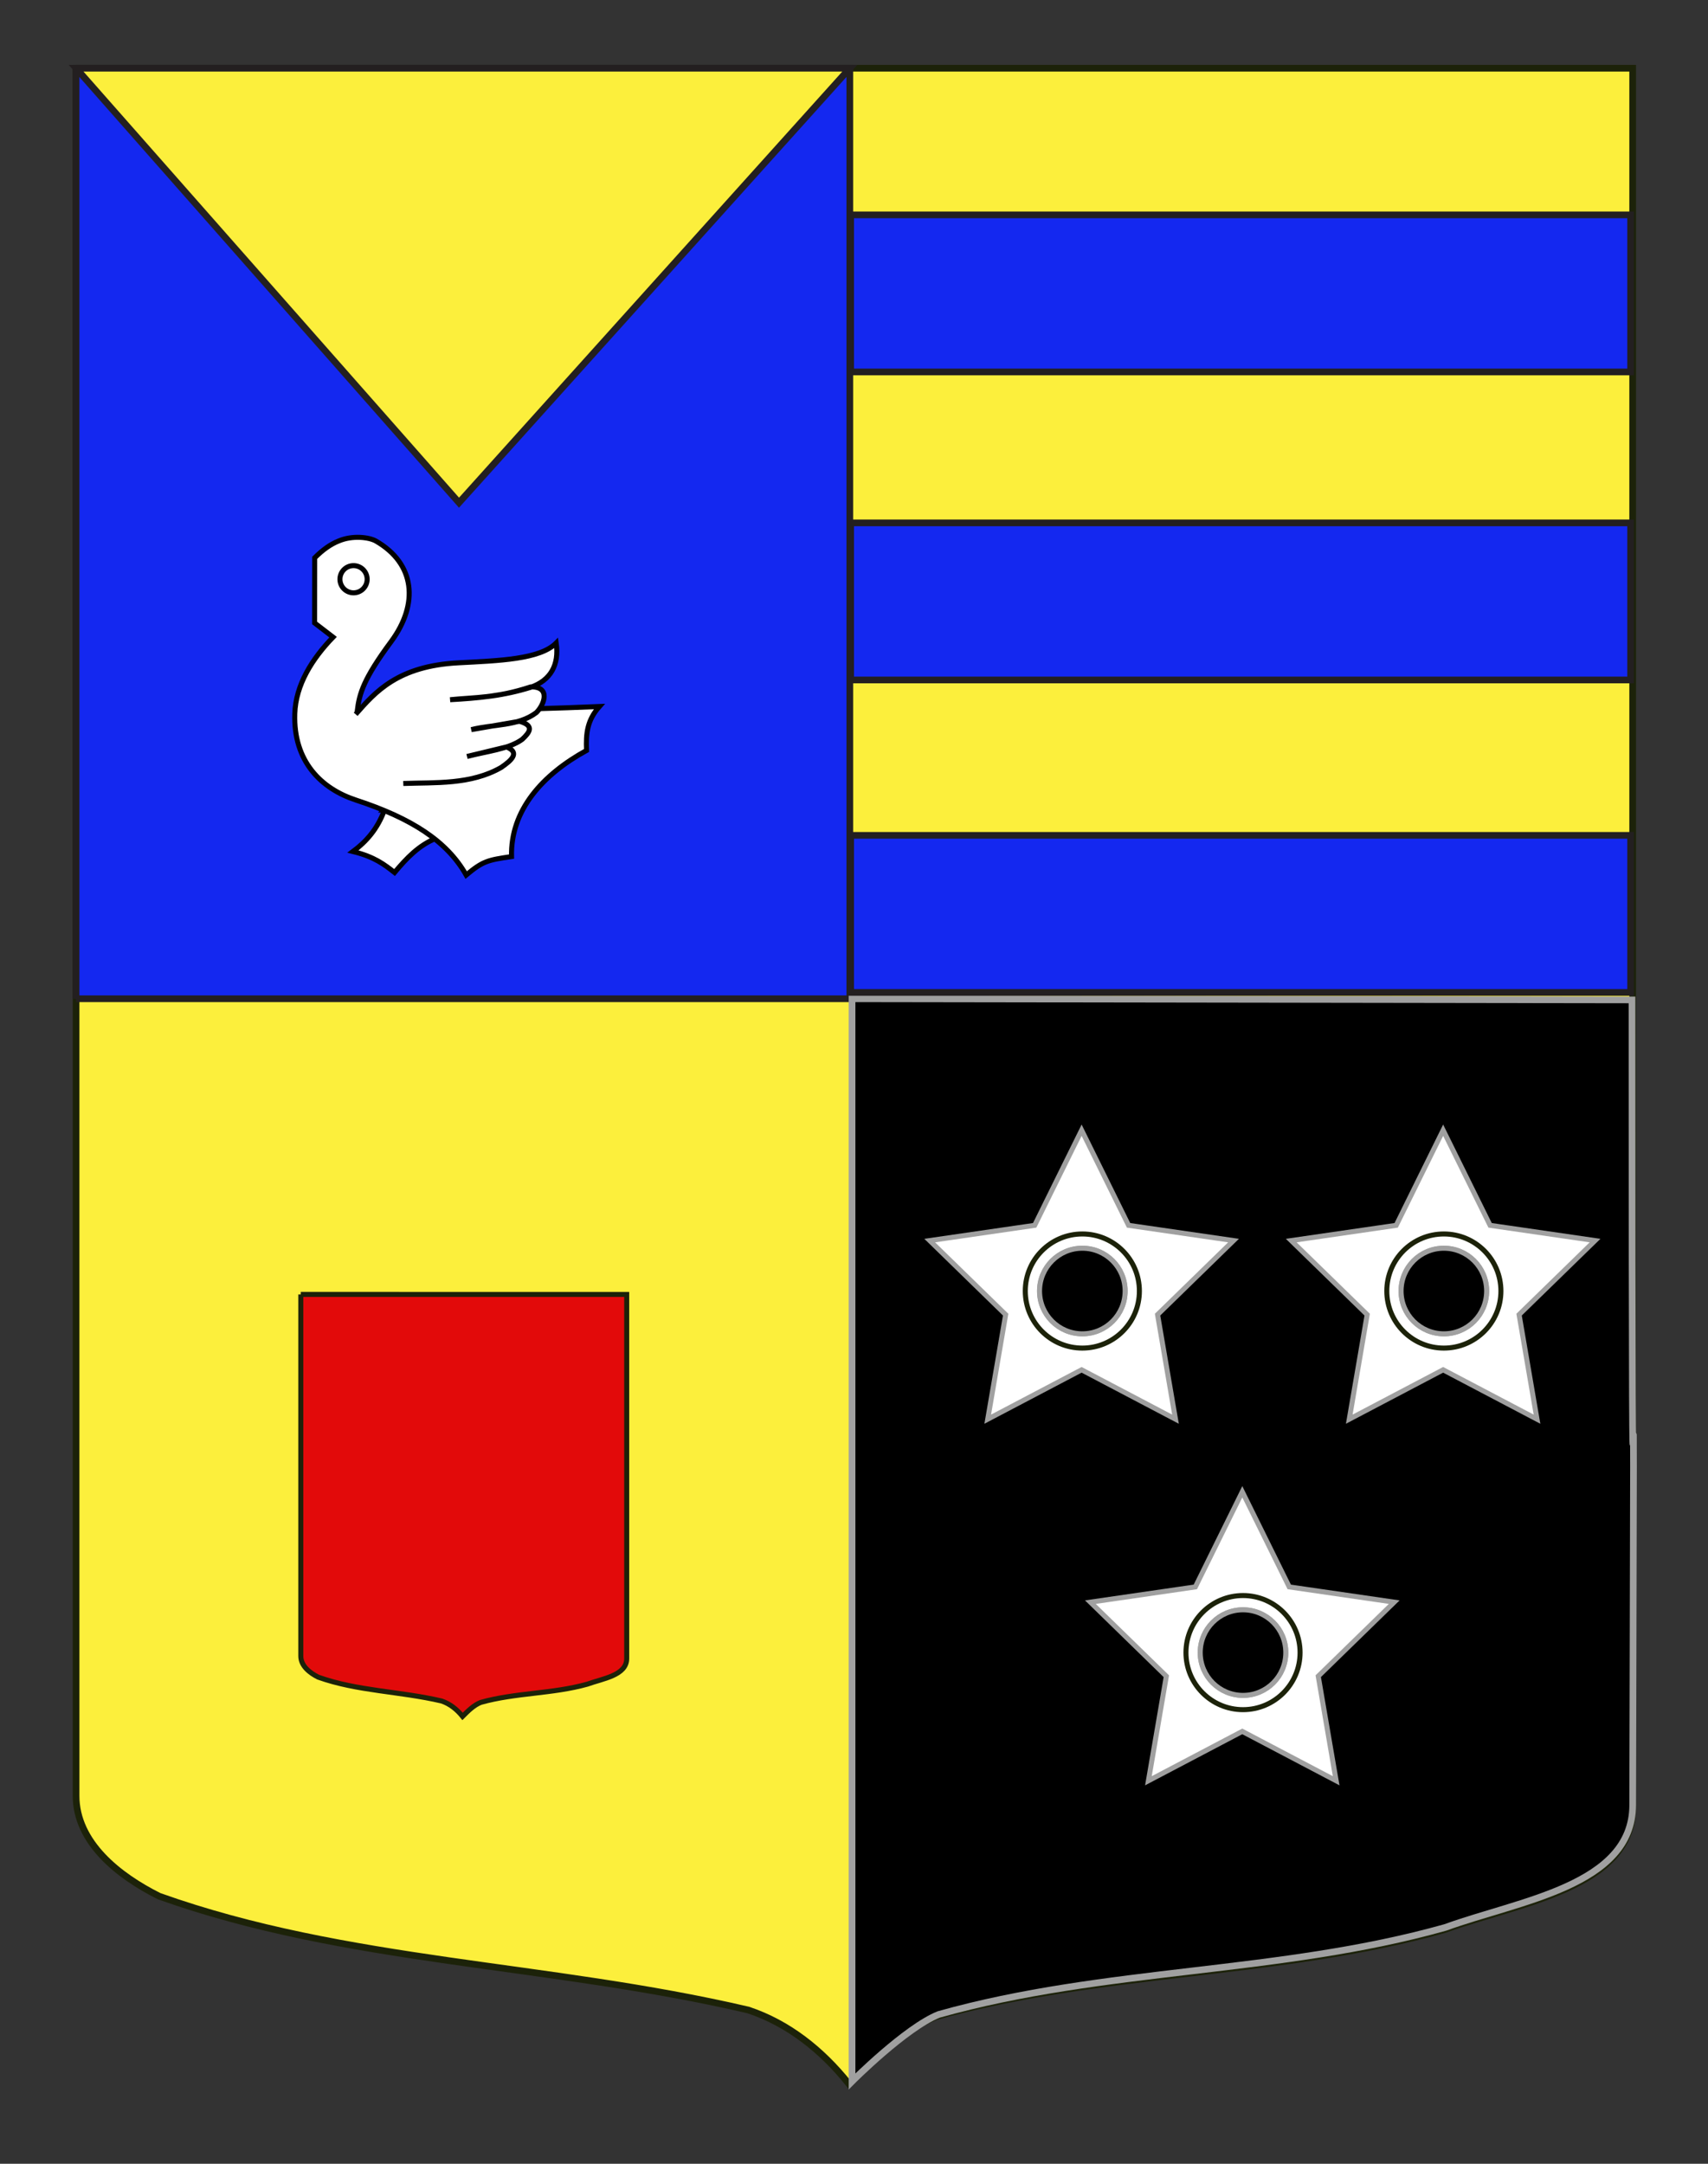 <?xml version="1.0" encoding="utf-8"?>
<!-- Generator: Adobe Illustrator 15.1.0, SVG Export Plug-In . SVG Version: 6.00 Build 0)  -->
<!DOCTYPE svg PUBLIC "-//W3C//DTD SVG 1.1//EN" "http://www.w3.org/Graphics/SVG/1.1/DTD/svg11.dtd">
<svg version="1.1" id="Blason" xmlns="http://www.w3.org/2000/svg" xmlns:xlink="http://www.w3.org/1999/xlink" x="0px" y="0px"
	 width="255.119px" height="323.148px" viewBox="0 0 255.119 323.148" enable-background="new 0 0 255.119 323.148"
	 xml:space="preserve">
<rect x="0" y="0" width="255.119" height="323.148" fill="#333333" stroke="none"/>
<path id="Fond_ecu" fill="#FCEF3C" stroke="#1C2209" d="M11.362,10.188c0,136.375,0,234.458,0,258c0,7,6.406,12,12.406,15
	c28,10,58,10,88,17c6,2,11,6,15,11c3.999-4,7.999-8,12.999-10c25-7,51-6,76-13c11.002-4,28.102-6.207,28.102-18.25
	c0-110.667,0-124.167,0-259.75C165.868,10.188,89.362,10.188,11.362,10.188"/>
<polyline id="Quartier_dextre" fill="#1428F0" stroke="#231F20" points="11.363,149.16 11.363,10.188 126.933,10.188 
	126.933,149.16 11.363,149.16 "/>
<path stroke="#A0A0A0" stroke-miterlimit="10" d="M127.268,149.16v161.692c0,0,7.965-8,12.944-10c24.895-7,50.783-6,75.68-13
	c10.955-4,27.947-6.207,27.979-18.25c0.322-120.442-0.102,15.312-0.102-120.271L127.268,149.16z"/>
<rect x="127.06" y="32.09" fill="#1428F0" stroke="#231F20" stroke-miterlimit="10" width="116.5" height="23.46"/>
<rect x="127.06" y="78.09" fill="#1428F0" stroke="#231F20" stroke-miterlimit="10" width="116.5" height="23.46"/>
<rect x="127.06" y="124.757" fill="#1428F0" stroke="#231F20" stroke-miterlimit="10" width="116.5" height="23.46"/>
<polygon fill="#FCEF3C" stroke="#231F20" stroke-miterlimit="10" points="11.363,10.188 68.56,75.074 126.933,10.188 "/>
<g id="Merlette">
	<path fill="#FFFFFF" stroke="#000000" stroke-width="0.75" d="M57.453,120.901c-1.074,2.961-2.787,4.818-4.731,6.27
		c3.193,0.784,4.702,1.945,6.211,3.136c1.771-2.119,3.628-4.094,6.27-5.139v-4.18h-7.837L57.453,120.901z"/>
	<path fill="#FFFFFF" stroke="#000000" stroke-width="0.75" d="M47.003,83.312c1.19-1.189,2.354-2.031,3.6-2.525
		c2.061-0.87,4.528-0.551,5.515,0c5.921,3.396,6.444,9.405,2.322,15.007c-4.151,5.604-4.76,7.779-5.08,10.362
		c11.407,0,23.076-0.087,36.167-0.639c-1.8,2.031-2.032,3.977-1.916,6.56c-6.56,3.601-11.378,8.911-11.204,15.849
		c-3.57,0.522-4.267,0.669-6.774,2.759c-2.845-5.052-8.157-8.477-16.487-11.204c-5.138-1.685-9.346-5.747-9.114-12.889
		c0.145-4.354,2.612-8.215,5.718-11.437l-2.758-2.118L47.003,83.312z"/>
	<circle fill="none" stroke="#000000" stroke-width="0.75" cx="52.808" cy="86.505" r="2.032"/>
	<path fill="#FFFFFF" stroke="#000000" stroke-width="0.75" d="M53.127,106.678c2.932-3.339,6.296-7.229,15.383-7.691
		c5.98-0.319,12.134-0.494,14.571-2.961c0.465,3.28-0.841,5.573-3.802,6.618c-4.035,1.275-7.924,1.625-12.046,1.856
		c3.744-0.377,6.937-0.231,12.046-1.916c2.989-0.058,2.061,2.612,0.842,3.832c-2.758,2.09-6.474,1.712-9.725,2.555l7.199-1.248
		c2.351,0.668,1.451,1.713,0.406,2.698c-2.032,1.48-5.398,1.801-8.243,2.556l5.892-1.423c2.09,0.842,0.726,2.031-0.812,3.076
		c-4.528,2.583-9.782,2.206-14.6,2.381"/>
</g>
<path id="Fond_ecu_1_" fill="#E20A0A" stroke="#1C2209" stroke-width="0.75" d="M44.93,193.316c0,28.554,0,49.089,0,54.018
	c0,1.466,1.341,2.514,2.597,3.142c5.862,2.094,12.144,2.094,18.424,3.56c1.256,0.419,2.303,1.257,3.141,2.303
	c0.837-0.838,1.675-1.675,2.722-2.094c5.234-1.465,10.678-1.256,15.912-2.721c2.303-0.838,5.883-1.301,5.883-3.822
	c0-23.17,0-25.996,0-54.384C77.278,193.316,61.26,193.316,44.93,193.316"/>
<g id="Molette_1_">
	<g>
		<path fill="#FFFFFF" stroke="#A0A0A0" stroke-width="0.75" d="M238.249,185.276l-15.678-2.278l-7.012-14.207l-7.013,14.207
			l-15.678,2.278l11.344,11.059l-2.678,15.614l14.022-7.373l14.023,7.373l-2.678-15.614L238.249,185.276z M215.665,199.201
			c-3.529,0-6.393-2.861-6.393-6.392c0-3.529,2.862-6.393,6.393-6.393c3.529,0,6.391,2.862,6.391,6.393
			S219.194,199.201,215.665,199.201z"/>
		<circle stroke="#A0A0A0" stroke-width="0.75" cx="215.665" cy="192.809" r="6.392"/>
	</g>
	<circle fill="none" stroke="#1C2209" stroke-width="0.75" cx="215.665" cy="192.81" r="8.522"/>
</g>
<g id="Molette_2_">
	<g>
		<path fill="#FFFFFF" stroke="#A0A0A0" stroke-width="0.75" d="M184.249,185.276l-15.678-2.278l-7.012-14.207l-7.013,14.207
			l-15.678,2.278l11.344,11.059l-2.678,15.614l14.022-7.373l14.023,7.373l-2.678-15.614L184.249,185.276z M161.665,199.201
			c-3.529,0-6.393-2.861-6.393-6.392c0-3.529,2.862-6.393,6.393-6.393c3.529,0,6.391,2.862,6.391,6.393
			S165.194,199.201,161.665,199.201z"/>
		<circle stroke="#A0A0A0" stroke-width="0.75" cx="161.665" cy="192.809" r="6.392"/>
	</g>
	<circle fill="none" stroke="#1C2209" stroke-width="0.75" cx="161.665" cy="192.81" r="8.522"/>
</g>
<g id="Molette_3_">
	<g>
		<path fill="#FFFFFF" stroke="#A0A0A0" stroke-width="0.75" d="M208.249,239.276l-15.678-2.278l-7.012-14.207l-7.013,14.207
			l-15.678,2.278l11.344,11.059l-2.678,15.614l14.022-7.373l14.023,7.373l-2.678-15.614L208.249,239.276z M185.665,253.201
			c-3.529,0-6.393-2.861-6.393-6.392c0-3.529,2.862-6.393,6.393-6.393c3.529,0,6.391,2.862,6.391,6.393
			S189.194,253.201,185.665,253.201z"/>
		<circle stroke="#A0A0A0" stroke-width="0.75" cx="185.665" cy="246.809" r="6.392"/>
	</g>
	<circle fill="none" stroke="#1C2209" stroke-width="0.75" cx="185.665" cy="246.81" r="8.522"/>
</g>
</svg>
